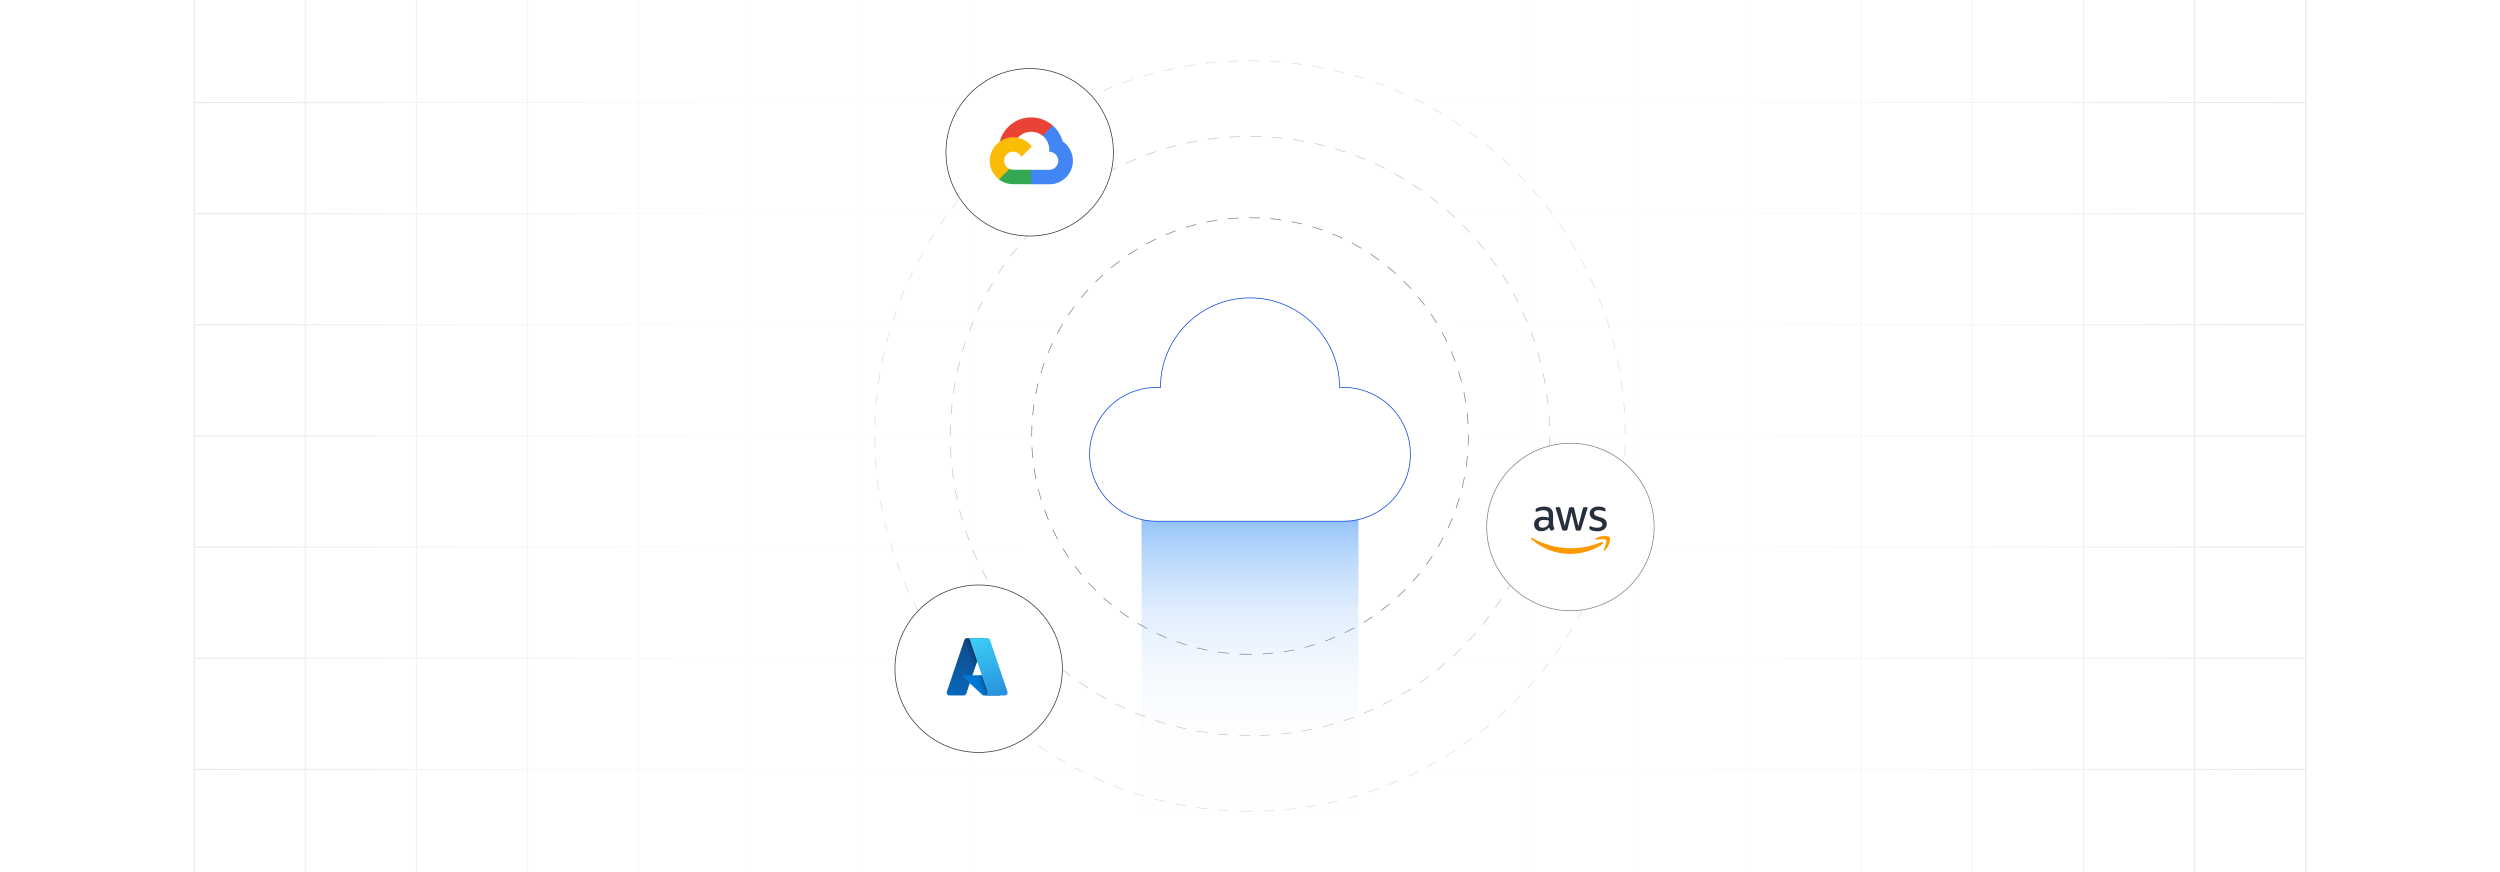 <?xml version="1.0" encoding="UTF-8"?><svg id="Layer_1" xmlns="http://www.w3.org/2000/svg" xmlns:xlink="http://www.w3.org/1999/xlink" viewBox="0 0 860 300"><defs><clipPath id="clippath"><rect y="-.038" width="860" height="300.076" fill="none" stroke-width="0"/></clipPath><clipPath id="clippath-1"><rect y="-.038" width="860" height="300.076" fill="none" stroke-width="0"/></clipPath><linearGradient id="linear-gradient" x1="11.787" y1="149.981" x2="848.213" y2="149.981" gradientUnits="userSpaceOnUse"><stop offset="0" stop-color="#fff" stop-opacity="0"/><stop offset=".039" stop-color="#fff" stop-opacity=".179"/><stop offset=".087" stop-color="#fff" stop-opacity=".369"/><stop offset=".137" stop-color="#fff" stop-opacity=".539"/><stop offset=".189" stop-color="#fff" stop-opacity=".681"/><stop offset=".244" stop-color="#fff" stop-opacity=".797"/><stop offset=".301" stop-color="#fff" stop-opacity=".887"/><stop offset=".363" stop-color="#fff" stop-opacity=".951"/><stop offset=".432" stop-color="#fff" stop-opacity=".988"/><stop offset=".523" stop-color="#fff"/><stop offset=".583" stop-color="#fff" stop-opacity=".984"/><stop offset=".643" stop-color="#fff" stop-opacity=".937"/><stop offset=".703" stop-color="#fff" stop-opacity=".858"/><stop offset=".763" stop-color="#fff" stop-opacity=".747"/><stop offset=".823" stop-color="#fff" stop-opacity=".604"/><stop offset=".883" stop-color="#fff" stop-opacity=".428"/><stop offset=".943" stop-color="#fff" stop-opacity=".225"/><stop offset="1" stop-color="#fff" stop-opacity="0"/></linearGradient><clipPath id="clippath-2"><rect y="0" width="860" height="300" fill="none" stroke-width="0"/></clipPath><filter id="drop-shadow-1" filterUnits="userSpaceOnUse"><feOffset dx="2" dy="2"/><feGaussianBlur result="blur" stdDeviation="3"/><feFlood flood-color="#333" flood-opacity=".08"/><feComposite in2="blur" operator="in"/><feComposite in="SourceGraphic"/></filter><linearGradient id="linear-gradient-2" x1="430" y1="302.797" x2="430" y2="173.566" gradientUnits="userSpaceOnUse"><stop offset="0" stop-color="#fff" stop-opacity="0"/><stop offset=".191" stop-color="#f7fafe" stop-opacity=".015"/><stop offset=".371" stop-color="#dfedfd" stop-opacity=".062"/><stop offset=".547" stop-color="#b7d6fb" stop-opacity=".141"/><stop offset=".72" stop-color="#7eb7f8" stop-opacity=".251"/><stop offset=".89" stop-color="#378ff5" stop-opacity=".392"/><stop offset="1" stop-color="#0070f3" stop-opacity=".5"/></linearGradient><filter id="drop-shadow-2" filterUnits="userSpaceOnUse"><feOffset dx="2" dy="2"/><feGaussianBlur result="blur-2" stdDeviation="3"/><feFlood flood-color="#333" flood-opacity=".07"/><feComposite in2="blur-2" operator="in"/><feComposite in="SourceGraphic"/></filter><filter id="drop-shadow-3" filterUnits="userSpaceOnUse"><feOffset dx="2" dy="2"/><feGaussianBlur result="blur-3" stdDeviation="3"/><feFlood flood-color="#333" flood-opacity=".07"/><feComposite in2="blur-3" operator="in"/><feComposite in="SourceGraphic"/></filter><linearGradient id="linear-gradient-3" x1="-601.152" y1="-306.591" x2="-603.215" y2="-312.686" gradientTransform="translate(2209.423 -738.078) scale(3.122 -3.122)" gradientUnits="userSpaceOnUse"><stop offset="0" stop-color="#114a8b"/><stop offset="1" stop-color="#0669bc"/></linearGradient><linearGradient id="linear-gradient-4" x1="-600.508" y1="-309.432" x2="-600.985" y2="-309.594" gradientTransform="translate(2209.423 -738.078) scale(3.122 -3.122)" gradientUnits="userSpaceOnUse"><stop offset="0" stop-color="#000" stop-opacity=".3"/><stop offset=".1" stop-color="#000" stop-opacity=".2"/><stop offset=".3" stop-color="#000" stop-opacity=".1"/><stop offset=".6" stop-color="#000" stop-opacity=".1"/><stop offset="1" stop-color="#000" stop-opacity="0"/></linearGradient><linearGradient id="linear-gradient-5" x1="-600.756" y1="-306.408" x2="-598.492" y2="-312.441" gradientTransform="translate(2209.423 -738.078) scale(3.122 -3.122)" gradientUnits="userSpaceOnUse"><stop offset="0" stop-color="#3ccbf4"/><stop offset="1" stop-color="#2892df"/></linearGradient><filter id="drop-shadow-4" filterUnits="userSpaceOnUse"><feOffset dx="2" dy="2"/><feGaussianBlur result="blur-4" stdDeviation="3"/><feFlood flood-color="#333" flood-opacity=".07"/><feComposite in2="blur-4" operator="in"/><feComposite in="SourceGraphic"/></filter></defs><rect y="0" width="860" height="300" rx="5" ry="5" fill="#fff" stroke-width="0"/><rect width="860" height="300" rx="5" ry="5" fill="#fff" stroke-width="0"/><rect y="0" width="860" height="300" rx="5" ry="5" fill="#fff" stroke-width="0"/><g clip-path="url(#clippath)"><rect y="0" width="860" height="300" rx="5" ry="5" fill="#fff" stroke-width="0"/><g clip-path="url(#clippath-1)"><rect y="-.038" width="860" height="300" rx="5" ry="5" fill="#fff" stroke-width="0"/><rect x="66.787" y="-2.966" width="726.419" height="305.872" fill="none" stroke="#dbdcdd" stroke-miterlimit="10" stroke-width=".353"/><polyline points="66.791 264.672 105.02 264.672 143.248 264.672 143.265 264.672 181.493 264.672 219.705 264.672 219.721 264.672 257.95 264.672 296.178 264.672 296.195 264.672 334.423 264.672 372.651 264.672 410.896 264.672 449.108 264.672 487.337 264.672 487.353 264.672 525.581 264.672 563.81 264.672 563.826 264.672 602.054 264.672 640.267 264.672 640.283 264.672 678.511 264.672 716.74 264.672 754.968 264.672 754.984 264.672 793.213 264.672" fill="none" stroke="#dbdcdd" stroke-miterlimit="10" stroke-width=".353"/><polyline points="66.791 226.428 105.02 226.428 143.248 226.428 143.265 226.428 181.493 226.428 219.705 226.428 219.721 226.428 257.95 226.428 296.178 226.428 296.195 226.428 334.423 226.428 372.651 226.428 410.896 226.428 449.108 226.428 487.337 226.428 487.353 226.428 525.581 226.428 563.81 226.428 563.826 226.428 602.054 226.428 640.267 226.428 640.283 226.428 678.511 226.428 716.74 226.428 754.968 226.428 754.984 226.428 793.213 226.428" fill="none" stroke="#dbdcdd" stroke-miterlimit="10" stroke-width=".353"/><polyline points="66.791 188.199 105.02 188.199 143.248 188.199 143.265 188.199 181.493 188.199 219.705 188.199 219.721 188.199 257.95 188.199 296.178 188.199 296.195 188.199 334.423 188.199 372.651 188.199 410.896 188.199 449.108 188.199 487.337 188.199 487.353 188.199 525.581 188.199 563.81 188.199 563.826 188.199 602.054 188.199 640.267 188.199 640.283 188.199 678.511 188.199 716.74 188.199 754.968 188.199 754.984 188.199 793.213 188.199" fill="none" stroke="#dbdcdd" stroke-miterlimit="10" stroke-width=".353"/><polyline points="66.791 149.954 105.02 149.954 143.248 149.954 143.265 149.954 181.493 149.954 219.705 149.954 219.721 149.954 257.95 149.954 296.178 149.954 296.195 149.954 334.423 149.954 372.651 149.954 410.896 149.954 449.108 149.954 487.337 149.954 487.353 149.954 525.581 149.954 563.81 149.954 563.826 149.954 602.054 149.954 640.267 149.954 640.283 149.954 678.511 149.954 716.74 149.954 754.968 149.954 754.984 149.954 793.213 149.954" fill="none" stroke="#dbdcdd" stroke-miterlimit="10" stroke-width=".353"/><polyline points="66.791 111.726 105.02 111.726 143.248 111.726 143.265 111.726 181.493 111.726 219.705 111.726 219.721 111.726 257.95 111.726 296.178 111.726 296.195 111.726 334.423 111.726 372.651 111.726 410.896 111.726 449.108 111.726 487.337 111.726 487.353 111.726 525.581 111.726 563.81 111.726 563.826 111.726 602.054 111.726 640.267 111.726 640.283 111.726 678.511 111.726 716.74 111.726 754.968 111.726 754.984 111.726 793.213 111.726" fill="none" stroke="#dbdcdd" stroke-miterlimit="10" stroke-width=".353"/><polyline points="66.791 73.498 105.02 73.498 143.248 73.498 143.265 73.498 181.493 73.498 219.705 73.498 219.721 73.498 257.95 73.498 296.178 73.498 296.195 73.498 334.423 73.498 372.651 73.498 410.896 73.498 449.108 73.498 487.337 73.498 487.353 73.498 525.581 73.498 563.81 73.498 563.826 73.498 602.054 73.498 640.267 73.498 640.283 73.498 678.511 73.498 716.74 73.498 754.968 73.498 754.984 73.498 793.213 73.498" fill="none" stroke="#dbdcdd" stroke-miterlimit="10" stroke-width=".353"/><polyline points="66.791 35.269 105.02 35.269 143.248 35.269 143.265 35.269 181.493 35.269 219.705 35.269 219.721 35.269 257.95 35.269 296.178 35.269 296.195 35.269 334.423 35.269 372.651 35.269 410.896 35.269 449.108 35.269 487.337 35.269 487.353 35.269 525.581 35.269 563.81 35.269 563.826 35.269 602.054 35.269 640.267 35.269 640.283 35.269 678.511 35.269 716.74 35.269 754.968 35.269 754.984 35.269 793.213 35.269" fill="none" stroke="#dbdcdd" stroke-miterlimit="10" stroke-width=".353"/><polyline points="754.966 -2.982 754.966 -2.966 754.966 35.273 754.966 73.498 754.966 111.722 754.966 111.738 754.966 149.947 754.966 188.202 754.966 226.427 754.966 264.666 754.966 302.906" fill="none" stroke="#dbdcdd" stroke-miterlimit="10" stroke-width=".353"/><polyline points="716.742 -2.982 716.742 -2.966 716.742 35.273 716.742 73.498 716.742 111.722 716.742 111.738 716.742 149.947 716.742 188.202 716.742 226.427 716.742 264.666 716.742 302.906" fill="none" stroke="#dbdcdd" stroke-miterlimit="10" stroke-width=".353"/><polyline points="678.517 -2.982 678.517 -2.966 678.517 35.273 678.517 73.498 678.517 111.722 678.517 111.738 678.517 149.947 678.517 188.202 678.517 226.427 678.517 264.666 678.517 302.906" fill="none" stroke="#dbdcdd" stroke-miterlimit="10" stroke-width=".353"/><polyline points="640.262 -2.982 640.262 -2.966 640.262 35.273 640.262 73.498 640.262 111.722 640.262 111.738 640.262 149.947 640.262 188.202 640.262 226.427 640.262 264.666 640.262 302.906" fill="none" stroke="#dbdcdd" stroke-miterlimit="10" stroke-width=".353"/><polyline points="602.053 -2.982 602.053 -2.966 602.053 35.273 602.053 73.498 602.053 111.722 602.053 111.738 602.053 149.947 602.053 188.202 602.053 226.427 602.053 264.666 602.053 302.906" fill="none" stroke="#dbdcdd" stroke-miterlimit="10" stroke-width=".353"/><polyline points="563.813 -2.982 563.813 -2.966 563.813 35.273 563.813 73.498 563.813 111.722 563.813 111.738 563.813 149.947 563.813 188.202 563.813 226.427 563.813 264.666 563.813 302.906" fill="none" stroke="#dbdcdd" stroke-miterlimit="10" stroke-width=".353"/><polyline points="525.588 -2.982 525.588 -2.966 525.588 35.273 525.588 73.498 525.588 111.722 525.588 111.738 525.588 149.947 525.588 188.202 525.588 226.427 525.588 264.666 525.588 302.906" fill="none" stroke="#dbdcdd" stroke-miterlimit="10" stroke-width=".353"/><polyline points="487.334 -2.982 487.334 -2.966 487.334 35.273 487.334 73.498 487.334 111.722 487.334 111.738 487.334 149.947 487.334 188.202 487.334 226.427 487.334 264.666 487.334 302.906" fill="none" stroke="#dbdcdd" stroke-miterlimit="10" stroke-width=".353"/><polyline points="449.109 -2.982 449.109 -2.966 449.109 35.273 449.109 73.498 449.109 111.722 449.109 111.738 449.109 149.947 449.109 188.202 449.109 226.427 449.109 264.666 449.109 302.906" fill="none" stroke="#dbdcdd" stroke-miterlimit="10" stroke-width=".353"/><polyline points="410.899 -2.982 410.899 -2.966 410.899 35.273 410.899 73.498 410.899 111.722 410.899 111.738 410.899 149.947 410.899 188.202 410.899 226.427 410.899 264.666 410.899 302.906" fill="none" stroke="#dbdcdd" stroke-miterlimit="10" stroke-width=".353"/><polyline points="372.645 -2.982 372.645 -2.966 372.645 35.273 372.645 73.498 372.645 111.722 372.645 111.738 372.645 149.947 372.645 188.202 372.645 226.427 372.645 264.666 372.645 302.906" fill="none" stroke="#dbdcdd" stroke-miterlimit="10" stroke-width=".353"/><polyline points="334.42 -2.982 334.42 -2.966 334.42 35.273 334.42 73.498 334.42 111.722 334.42 111.738 334.42 149.947 334.42 188.202 334.42 226.427 334.42 264.666 334.42 302.906" fill="none" stroke="#dbdcdd" stroke-miterlimit="10" stroke-width=".353"/><polyline points="296.18 -2.982 296.18 -2.966 296.18 35.273 296.18 73.498 296.18 111.722 296.18 111.738 296.18 149.947 296.18 188.202 296.18 226.427 296.18 264.666 296.18 302.906" fill="none" stroke="#dbdcdd" stroke-miterlimit="10" stroke-width=".353"/><polyline points="257.956 -2.982 257.956 -2.966 257.956 35.273 257.956 73.498 257.956 111.722 257.956 111.738 257.956 149.947 257.956 188.202 257.956 226.427 257.956 264.666 257.956 302.906" fill="none" stroke="#dbdcdd" stroke-miterlimit="10" stroke-width=".353"/><polyline points="219.701 -2.982 219.701 -2.966 219.701 35.273 219.701 73.498 219.701 111.722 219.701 111.738 219.701 149.947 219.701 188.202 219.701 226.427 219.701 264.666 219.701 302.906" fill="none" stroke="#dbdcdd" stroke-miterlimit="10" stroke-width=".353"/><polyline points="181.491 -2.982 181.491 -2.966 181.491 35.273 181.491 73.498 181.491 111.722 181.491 111.738 181.491 149.947 181.491 188.202 181.491 226.427 181.491 264.666 181.491 302.906" fill="none" stroke="#dbdcdd" stroke-miterlimit="10" stroke-width=".353"/><polyline points="143.252 -2.982 143.252 -2.966 143.252 35.273 143.252 73.498 143.252 111.722 143.252 111.738 143.252 149.947 143.252 188.202 143.252 226.427 143.252 264.666 143.252 302.906" fill="none" stroke="#dbdcdd" stroke-miterlimit="10" stroke-width=".353"/><polyline points="105.027 -2.982 105.027 -2.966 105.027 35.273 105.027 73.498 105.027 111.722 105.027 111.738 105.027 149.947 105.027 188.202 105.027 226.427 105.027 264.666 105.027 302.906" fill="none" stroke="#dbdcdd" stroke-miterlimit="10" stroke-width=".353"/></g><rect x="11.787" y="-.038" width="836.426" height="300.038" fill="url(#linear-gradient)" stroke-width="0"/></g><g clip-path="url(#clippath-2)"><path d="M240.683-.382" fill="none" filter="url(#drop-shadow-1)" stroke="#e6e7e8" stroke-miterlimit="10" stroke-width="1.772"/></g><g opacity=".26"><path d="M430.002,279.21c-1.231,0-2.472-.018-3.686-.052l.008-.25c1.525.043,3.087.061,4.635.048l.002.25c-.319.002-.64.003-.959.003ZM434.642,279.128l-.01-.25c1.218-.043,2.454-.104,3.675-.182l.016.249c-1.223.079-2.462.14-3.681.183ZM422.636,279.003c-1.231-.07-2.469-.157-3.676-.26l.021-.249c1.205.102,2.439.19,3.668.259l-.014.25ZM441.997,278.658l-.023-.249c1.221-.113,2.451-.244,3.658-.391l.029.248c-1.209.147-2.441.279-3.664.392ZM415.294,278.378c-1.211-.138-2.441-.295-3.655-.469l.035-.247c1.212.173,2.439.33,3.647.468l-.027.248ZM449.311,277.769l-.037-.247c1.199-.18,2.42-.381,3.629-.599l.045.246c-1.212.218-2.436.42-3.637.6ZM407.998,277.335c-1.207-.208-2.426-.436-3.621-.677l.049-.245c1.193.241,2.41.468,3.615.676l-.043.246ZM456.563,276.464l-.051-.245c1.194-.251,2.402-.521,3.589-.806l.059.243c-1.19.285-2.399.557-3.597.808ZM400.774,275.876c-1.182-.274-2.386-.572-3.577-.884l.062-.242c1.19.312,2.392.609,3.571.883l-.057.243ZM463.731,274.745l-.065-.241c1.169-.316,2.358-.657,3.535-1.012l.072.239c-1.179.356-2.371.697-3.543,1.014ZM393.647,274.004c-1.172-.345-2.36-.712-3.533-1.093l.078-.237c1.169.38,2.356.747,3.525,1.09l-.07.24ZM470.785,272.615l-.078-.237c1.155-.385,2.323-.793,3.472-1.213l.086.234c-1.15.421-2.321.83-3.479,1.216ZM386.616,271.717c-1.149-.411-2.314-.847-3.462-1.294l.09-.233c1.147.447,2.309.881,3.456,1.292l-.084.235ZM477.707,270.084l-.092-.232c1.13-.45,2.269-.923,3.385-1.406l.1.23c-1.118.483-2.26.958-3.393,1.409ZM379.731,269.03c-1.124-.477-2.262-.978-3.38-1.49l.103-.228c1.116.511,2.252,1.012,3.374,1.487l-.098.231ZM484.451,267.17l-.105-.227c1.101-.513,2.212-1.051,3.303-1.598l.111.224c-1.093.548-2.206,1.087-3.309,1.601ZM373.015,265.953c-1.09-.538-2.196-1.103-3.287-1.681l.117-.221c1.089.576,2.192,1.141,3.281,1.677l-.111.225ZM491.021,263.873l-.119-.22c1.066-.573,2.146-1.173,3.208-1.785l.125.217c-1.065.613-2.147,1.214-3.214,1.788ZM366.492,262.498c-1.066-.605-2.138-1.232-3.185-1.865l.129-.214c1.045.632,2.114,1.258,3.179,1.861l-.123.218ZM497.396,260.205l-.131-.213c1.035-.635,2.079-1.296,3.103-1.965l.137.209c-1.025.67-2.071,1.333-3.108,1.969ZM360.178,258.677c-1.023-.659-2.057-1.346-3.072-2.042l.141-.206c1.015.694,2.046,1.38,3.066,2.039l-.135.21ZM503.556,256.178l-.143-.205c.999-.694,2.004-1.414,2.987-2.139l.148.201c-.985.727-1.992,1.447-2.993,2.143ZM354.093,254.505c-.982-.715-1.975-1.46-2.95-2.213l.152-.198c.974.752,1.965,1.495,2.944,2.209l-.146.202ZM509.48,251.809l-.154-.197c.951-.743,1.914-1.519,2.862-2.305l.16.192c-.95.788-1.915,1.565-2.868,2.31ZM348.259,249.996c-.931-.762-1.879-1.561-2.819-2.375l.164-.189c.939.812,1.885,1.61,2.813,2.371l-.158.193ZM515.15,247.108l-.164-.188c.913-.802,1.831-1.631,2.728-2.464l.17.183c-.898.835-1.817,1.665-2.733,2.469ZM342.689,245.166c-.906-.833-1.808-1.684-2.679-2.531l.174-.18c.87.846,1.77,1.695,2.675,2.526l-.17.185ZM520.547,242.093l-.176-.178c.882-.868,1.751-1.748,2.586-2.615l.18.173c-.836.87-1.707,1.752-2.59,2.62ZM337.404,240.029c-.844-.867-1.695-1.768-2.531-2.677l.184-.169c.835.907,1.685,1.806,2.527,2.672l-.18.174ZM525.653,236.779l-.185-.168c.818-.9,1.638-1.829,2.436-2.758l.19.163c-.799.932-1.62,1.861-2.439,2.763ZM332.418,234.606c-.798-.919-1.597-1.867-2.375-2.815l.193-.158c.776.946,1.574,1.892,2.371,2.809l-.19.164ZM530.452,231.184l-.193-.157c.755-.932,1.52-1.905,2.275-2.893l.199.151c-.757.99-1.523,1.965-2.281,2.898ZM327.75,228.911c-.737-.953-1.481-1.943-2.212-2.943l.201-.147c.73.999,1.473,1.987,2.208,2.938l-.197.153ZM534.93,225.324l-.203-.146c.705-.978,1.414-1.993,2.108-3.018l.207.141c-.695,1.026-1.406,2.044-2.112,3.024ZM323.413,222.963c-.694-1.011-1.381-2.042-2.04-3.062l.211-.136c.657,1.019,1.343,2.047,2.036,3.057l-.207.142ZM539.067,219.216l-.211-.135c.655-1.027,1.306-2.082,1.935-3.134l.215.128c-.63,1.055-1.282,2.111-1.938,3.141ZM319.423,216.781c-.63-1.038-1.257-2.106-1.862-3.172l.217-.123c.606,1.065,1.23,2.129,1.858,3.166l-.213.13ZM542.854,212.88l-.219-.122c.599-1.07,1.188-2.16,1.753-3.241l.221.116c-.565,1.082-1.155,2.175-1.755,3.247ZM315.79,210.385c-.571-1.077-1.136-2.177-1.678-3.271l.225-.111c.541,1.092,1.103,2.19,1.674,3.265l-.221.117ZM546.272,206.336l-.225-.109c.536-1.103,1.062-2.226,1.565-3.337l.229.102c-.503,1.113-1.03,2.238-1.568,3.344ZM312.53,203.797c-.503-1.092-1.003-2.223-1.488-3.36l.231-.098c.483,1.134.983,2.263,1.484,3.353l-.227.104ZM549.31,199.604l-.231-.097c.474-1.133.935-2.285,1.372-3.423l.233.09c-.439,1.141-.9,2.294-1.375,3.43ZM309.652,197.037c-.444-1.133-.881-2.293-1.296-3.449l.234-.085c.416,1.153.851,2.312,1.294,3.443l-.232.091ZM551.96,192.704l-.236-.083c.411-1.172.805-2.349,1.172-3.498l.238.076c-.367,1.151-.763,2.331-1.174,3.505ZM307.16,190.102c-.382-1.168-.75-2.352-1.096-3.518l.24-.071c.345,1.165.712,2.346,1.094,3.511l-.238.078ZM554.204,185.672l-.24-.069c.337-1.17.662-2.364.966-3.549l.242.062c-.305,1.187-.63,2.383-.968,3.556ZM305.071,183.035c-.311-1.178-.611-2.381-.892-3.576l.244-.057c.278,1.192.578,2.393.89,3.568l-.242.064ZM556.037,178.534l-.244-.056c.272-1.197.527-2.407.76-3.598l.246.048c-.234,1.193-.49,2.406-.762,3.606ZM303.391,175.86c-.239-1.171-.471-2.389-.685-3.621l.246-.043c.215,1.229.445,2.445.684,3.614l-.244.05ZM557.456,171.303l-.246-.041c.201-1.211.388-2.434.552-3.636l.248.034c-.165,1.204-.352,2.43-.554,3.643ZM302.125,168.601c-.173-1.196-.333-2.425-.476-3.654l.248-.028c.143,1.226.302,2.453.476,3.647l-.248.036ZM558.457,164.002l-.248-.027c.13-1.189.245-2.421.344-3.662l.25.019c-.1,1.244-.216,2.478-.346,3.669ZM301.279,161.28c-.104-1.214-.194-2.451-.267-3.675l.25-.015c.071,1.222.161,2.457.267,3.668l-.25.021ZM559.042,156.656l-.25-.013c.061-1.203.107-2.439.136-3.675l.25.006c-.028,1.238-.074,2.477-.136,3.682ZM300.85,153.923c-.036-1.206-.057-2.446-.06-3.685l.25-.001c.003,1.236.023,2.474.06,3.678l-.25.008ZM558.96,149.29c-.007-1.212-.031-2.449-.072-3.675l.25-.009c.041,1.23.065,2.468.072,3.683l-.25.001ZM301.087,146.561l-.25-.007c.032-1.214.082-2.453.148-3.682l.25.014c-.066,1.227-.117,2.463-.148,3.675ZM558.712,141.94c-.075-1.21-.169-2.444-.279-3.667l.248-.022c.111,1.226.206,2.462.281,3.674l-.25.016ZM301.489,139.217l-.25-.021c.102-1.221.222-2.455.358-3.668l.248.028c-.136,1.21-.256,2.442-.356,3.66ZM558.05,134.615c-.145-1.215-.31-2.442-.489-3.645l.248-.037c.179,1.206.344,2.435.489,3.652l-.248.03ZM302.307,131.909l-.248-.035c.173-1.224.363-2.449.567-3.641l.246.042c-.203,1.19-.394,2.413-.565,3.634ZM556.968,127.34c-.215-1.206-.449-2.421-.696-3.611l.244-.051c.248,1.192.482,2.41.698,3.618l-.246.044ZM303.541,124.658l-.246-.049c.243-1.212.504-2.424.775-3.603l.244.057c-.272,1.176-.532,2.386-.773,3.595ZM555.472,120.14c-.281-1.181-.585-2.38-.903-3.565l.242-.065c.318,1.187.623,2.389.905,3.572l-.244.058ZM305.191,117.49l-.242-.064c.308-1.177.638-2.373.981-3.552l.24.07c-.344,1.177-.673,2.37-.98,3.545ZM553.564,113.036c-.351-1.172-.723-2.352-1.105-3.507l.236-.079c.385,1.158.757,2.34,1.109,3.515l-.24.071ZM307.255,110.417l-.238-.077c.378-1.17.778-2.349,1.188-3.501l.236.084c-.409,1.15-.809,2.326-1.185,3.494ZM551.252,106.054c-.428-1.172-.867-2.329-1.308-3.438l.232-.092c.441,1.111.882,2.27,1.31,3.444l-.234.086ZM309.724,103.465l-.232-.091c.445-1.146.912-2.298,1.387-3.424l.231.097c-.474,1.124-.94,2.274-1.385,3.418ZM548.544,99.228c-.486-1.13-.99-2.257-1.496-3.348l.227-.105c.508,1.093,1.012,2.222,1.5,3.354l-.231.099ZM312.59,96.67l-.227-.103c.511-1.121,1.042-2.244,1.58-3.338l.225.11c-.537,1.092-1.067,2.213-1.578,3.331ZM545.456,92.575c-.544-1.09-1.111-2.187-1.685-3.259l.221-.118c.575,1.075,1.144,2.173,1.688,3.266l-.224.111ZM315.839,90.054l-.221-.116c.572-1.085,1.167-2.175,1.769-3.241l.217.123c-.6,1.063-1.193,2.152-1.765,3.234ZM541.993,86.105c-.606-1.058-1.235-2.121-1.87-3.159l.213-.131c.637,1.041,1.267,2.106,1.874,3.166l-.217.124ZM319.461,83.639l-.215-.129c.635-1.052,1.29-2.106,1.95-3.133l.211.135c-.659,1.025-1.313,2.077-1.946,3.127ZM538.163,79.84c-.654-1.006-1.343-2.033-2.047-3.049l.205-.143c.705,1.019,1.395,2.047,2.051,3.056l-.209.136ZM323.44,77.441l-.207-.141c.693-1.014,1.407-2.028,2.123-3.016l.203.146c-.715.985-1.428,1.998-2.119,3.01ZM533.983,73.8c-.717-.976-1.463-1.961-2.218-2.93l.197-.153c.756.97,1.503,1.958,2.222,2.935l-.201.148ZM327.762,71.483l-.197-.152c.753-.979,1.524-1.952,2.291-2.89l.193.158c-.766.936-1.534,1.907-2.287,2.884ZM529.464,68.003c-.784-.95-1.585-1.892-2.38-2.8l.188-.165c.797.91,1.6,1.855,2.386,2.806l-.193.159ZM332.416,65.781l-.19-.163c.81-.938,1.635-1.864,2.45-2.754l.184.169c-.814.888-1.636,1.813-2.444,2.748ZM524.626,62.469c-.826-.892-1.68-1.788-2.536-2.663l.178-.175c.858.876,1.714,1.774,2.542,2.668l-.184.17ZM337.381,60.353l-.18-.174c.848-.876,1.723-1.754,2.601-2.611l.174.179c-.876.855-1.749,1.732-2.595,2.606ZM519.48,57.215c-.888-.856-1.791-1.702-2.684-2.516l.168-.185c.894.815,1.8,1.663,2.689,2.521l-.174.18ZM342.644,55.216l-.17-.184c.906-.836,1.83-1.664,2.743-2.458l.164.189c-.912.793-1.833,1.619-2.737,2.454ZM514.043,52.259c-.939-.807-1.888-1.601-2.823-2.361l.158-.194c.936.761,1.888,1.557,2.827,2.366l-.162.19ZM348.185,50.387l-.158-.193c.942-.776,1.91-1.549,2.877-2.299l.152.197c-.964.749-1.93,1.52-2.871,2.295ZM508.332,47.617c-.963-.739-1.956-1.478-2.952-2.198l.146-.203c.998.721,1.993,1.462,2.958,2.202l-.152.198ZM353.991,45.88l-.148-.202c.99-.725,2-1.442,3.001-2.132l.143.206c-1,.689-2.008,1.404-2.995,2.128ZM502.365,43.305c-1.018-.692-2.052-1.375-3.073-2.027l.135-.211c1.023.655,2.06,1.338,3.079,2.031l-.141.207ZM360.039,41.711l-.137-.21c1.029-.666,2.077-1.325,3.115-1.958l.131.214c-1.037.631-2.083,1.288-3.109,1.954ZM496.161,39.337c-1.053-.631-2.124-1.254-3.186-1.85l.123-.218c1.062.597,2.137,1.221,3.191,1.853l-.129.215ZM366.31,37.893l-.123-.217c1.066-.609,2.15-1.207,3.22-1.776l.117.221c-1.067.568-2.148,1.165-3.214,1.772ZM489.74,35.728c-1.088-.57-2.194-1.13-3.288-1.665l.109-.225c1.097.536,2.205,1.098,3.294,1.669l-.115.222ZM372.787,34.44l-.111-.224c1.103-.549,2.219-1.083,3.314-1.588l.105.227c-1.094.504-2.207,1.038-3.309,1.585ZM483.118,32.491c-1.108-.503-2.246-1-3.38-1.475l.098-.231c1.136.477,2.274.974,3.386,1.478l-.103.228ZM379.445,31.364l-.098-.23c1.115-.477,2.258-.947,3.397-1.396l.092.232c-1.138.448-2.278.917-3.392,1.393ZM476.318,29.639c-1.145-.442-2.309-.872-3.461-1.279l.084-.235c1.153.408,2.32.839,3.467,1.281l-.09.233ZM386.276,28.671l-.086-.235c1.155-.417,2.327-.822,3.483-1.203l.078.237c-1.154.38-2.323.784-3.476,1.201ZM469.361,27.181c-1.174-.377-2.361-.739-3.531-1.078l.07-.24c1.171.339,2.361.703,3.537,1.08l-.076.238ZM393.263,26.37l-.072-.239c1.175-.35,2.368-.686,3.547-1l.065.241c-1.177.314-2.367.649-3.539.999ZM462.285,25.13c-1.193-.309-2.396-.601-3.574-.87l.055-.244c1.182.27,2.387.563,3.582.872l-.062.242ZM400.369,24.475l-.057-.243c1.188-.28,2.398-.548,3.598-.795l.051.245c-1.197.247-2.406.513-3.592.793ZM455.113,23.493c-1.202-.238-2.42-.461-3.618-.663l.041-.246c1.201.202,2.421.425,3.626.664l-.049.245ZM407.573,22.992l-.043-.246c1.194-.21,2.418-.408,3.638-.587l.037.247c-1.218.179-2.439.376-3.632.586ZM447.859,22.272c-1.217-.169-2.445-.322-3.649-.455l.027-.248c1.207.133,2.437.286,3.657.455l-.035.248ZM414.85,21.925l-.029-.248c1.211-.143,2.444-.27,3.666-.378l.021.249c-1.219.108-2.449.235-3.658.377ZM440.548,21.468c-1.207-.099-2.441-.181-3.67-.246l.014-.25c1.23.065,2.467.148,3.676.247l-.019.249ZM422.176,21.275l-.016-.25c1.23-.073,2.469-.13,3.683-.169l.008.25c-1.212.039-2.448.095-3.675.169ZM433.205,21.08c-1.06-.026-2.138-.04-3.203-.04l-.475.001v-.25l.475-.001c1.067,0,2.147.013,3.209.04l-.006.25Z" fill="gray" stroke-width="0"/></g><g opacity=".45"><path d="M430.002,253.208c-1.227,0-2.467-.021-3.685-.065l.009-.25c1.215.043,2.452.065,3.676.065v.25ZM433.315,253.154l-.008-.25c1.225-.039,2.46-.1,3.673-.181l.018.249c-1.216.082-2.455.143-3.683.182ZM422.637,252.947c-1.23-.087-2.465-.196-3.672-.326l.027-.249c1.203.129,2.436.239,3.662.326l-.018.249ZM440.668,252.66l-.025-.249c1.207-.124,2.436-.273,3.65-.442l.035.248c-1.219.169-2.45.319-3.66.443ZM415.308,252.165c-1.212-.173-2.437-.371-3.64-.587l.045-.246c1.2.216,2.421.414,3.63.586l-.035.247ZM447.968,251.643l-.043-.246c1.198-.211,2.413-.448,3.608-.703l.053.244c-1.199.256-2.416.494-3.618.705ZM408.055,250.859c-1.198-.26-2.405-.545-3.588-.848l.062-.242c1.18.301,2.383.586,3.578.846l-.053.244ZM455.175,250.102l-.06-.242c1.182-.297,2.376-.621,3.549-.961l.07.24c-1.176.341-2.373.665-3.559.963ZM400.914,249.035c-1.183-.348-2.369-.721-3.528-1.107l.08-.237c1.155.386,2.339.758,3.519,1.105l-.07.24ZM462.254,248.048l-.078-.237c1.161-.383,2.328-.791,3.471-1.214l.086.234c-1.144.424-2.314.834-3.478,1.217ZM393.901,246.693c-1.157-.434-2.313-.891-3.437-1.359l.096-.231c1.121.467,2.274.923,3.429,1.355l-.088.234ZM469.156,245.494l-.096-.231c1.128-.464,2.26-.954,3.366-1.456l.103.228c-1.108.503-2.244.995-3.374,1.46ZM387.081,243.855c-1.115-.512-2.235-1.051-3.329-1.601l.113-.224c1.09.549,2.207,1.086,3.319,1.597l-.103.228ZM475.85,242.453l-.111-.224c1.095-.545,2.189-1.115,3.255-1.694l.119.22c-1.067.58-2.165,1.151-3.263,1.698ZM380.485,240.535c-1.07-.588-2.148-1.205-3.203-1.834l.129-.215c1.052.627,2.127,1.243,3.195,1.83l-.121.219ZM482.315,238.941l-.127-.215c1.051-.62,2.103-1.267,3.128-1.923l.135.211c-1.027.657-2.083,1.306-3.136,1.927ZM374.146,236.753c-1.019-.658-2.049-1.35-3.063-2.057l.143-.205c1.013.706,2.041,1.395,3.056,2.052l-.135.21ZM488.516,234.977l-.143-.206c.998-.689,2.002-1.409,2.985-2.141l.148.2c-.984.734-1.991,1.456-2.991,2.147ZM368.096,232.532c-.984-.741-1.963-1.504-2.908-2.269l.158-.194c.942.763,1.918,1.524,2.9,2.263l-.15.2ZM494.422,230.579l-.156-.195c.945-.756,1.897-1.546,2.828-2.348l.162.19c-.933.803-1.887,1.595-2.834,2.353ZM362.364,227.894c-.921-.801-1.843-1.631-2.739-2.468l.17-.183c.895.835,1.815,1.663,2.733,2.462l-.164.189ZM500.005,225.772l-.17-.184c.885-.817,1.777-1.672,2.655-2.543l.176.178c-.879.873-1.774,1.73-2.661,2.549ZM356.975,222.863c-.867-.871-1.728-1.764-2.557-2.655l.184-.17c.826.889,1.685,1.78,2.551,2.648l-.178.177ZM505.236,220.581l-.182-.171c.836-.89,1.666-1.807,2.47-2.726l.188.164c-.805.921-1.638,1.841-2.476,2.732ZM351.957,217.466c-.8-.924-1.594-1.875-2.361-2.828l.195-.157c.765.95,1.558,1.899,2.356,2.821l-.19.164ZM510.089,215.03l-.193-.158c.767-.941,1.53-1.915,2.271-2.894l.199.15c-.742.981-1.508,1.958-2.276,2.902ZM347.338,211.729c-.733-.979-1.459-1.984-2.155-2.986l.205-.143c.695,1,1.418,2.002,2.149,2.979l-.199.149ZM514.538,209.147l-.205-.144c.695-.988,1.389-2.015,2.062-3.05l.209.137c-.674,1.038-1.369,2.066-2.065,3.057ZM343.137,205.683c-.657-1.022-1.309-2.075-1.935-3.13l.215-.128c.626,1.052,1.275,2.103,1.932,3.123l-.211.135ZM518.559,202.96l-.215-.129c.624-1.038,1.243-2.111,1.839-3.19l.219.121c-.598,1.081-1.218,2.158-1.843,3.198ZM339.38,199.356c-.584-1.068-1.158-2.164-1.707-3.258l.223-.112c.548,1.092,1.121,2.186,1.703,3.251l-.219.12ZM522.128,196.499l-.223-.113c.552-1.089,1.093-2.205,1.606-3.315l.227.104c-.515,1.114-1.057,2.232-1.61,3.324ZM336.082,192.782c-.507-1.106-1.001-2.24-1.47-3.37l.231-.096c.468,1.127.961,2.258,1.466,3.361l-.227.104ZM525.229,189.795l-.231-.097c.469-1.115.928-2.267,1.364-3.424l.234.088c-.439,1.16-.898,2.315-1.368,3.433ZM333.267,185.992c-.424-1.136-.837-2.306-1.227-3.476l.236-.079c.39,1.168.802,2.334,1.225,3.467l-.234.088ZM527.839,182.882l-.236-.08c.391-1.159.766-2.342,1.114-3.516l.24.071c-.351,1.177-.727,2.363-1.118,3.525ZM330.941,178.999c-.346-1.18-.673-2.376-.973-3.555l.242-.061c.299,1.177.625,2.37.971,3.546l-.24.07ZM529.943,175.806l-.242-.062c.307-1.187.596-2.39.856-3.576l.244.054c-.262,1.188-.551,2.394-.858,3.584ZM329.123,171.856c-.26-1.199-.5-2.416-.715-3.616l.246-.044c.214,1.197.454,2.411.713,3.607l-.244.053ZM531.528,168.607l-.246-.045c.22-1.196.42-2.417.597-3.628l.248.036c-.178,1.214-.379,2.438-.599,3.637ZM327.824,164.601c-.172-1.215-.325-2.446-.453-3.657l.248-.026c.129,1.208.281,2.436.453,3.648l-.248.035ZM532.592,161.315l-.248-.027c.133-1.217.246-2.449.335-3.662l.25.019c-.09,1.215-.203,2.45-.337,3.67ZM327.047,157.272c-.085-1.225-.149-2.463-.192-3.681l.25-.009c.042,1.215.107,2.451.192,3.672l-.25.018ZM533.134,153.965l-.25-.01c.047-1.223.072-2.459.075-3.676l.25.001c-.003,1.219-.028,2.458-.075,3.685ZM327.044,149.905h-.25c.001-1.237.024-2.477.068-3.685l.25.009c-.044,1.205-.067,2.442-.068,3.676ZM532.904,146.602c-.04-1.224-.102-2.459-.185-3.672l.25-.017c.082,1.216.144,2.454.185,3.681l-.25.008ZM327.311,142.558l-.25-.018c.089-1.233.199-2.468.33-3.671l.248.027c-.13,1.2-.24,2.432-.328,3.662ZM532.405,139.267c-.129-1.228-.278-2.456-.446-3.649l.248-.035c.168,1.197.318,2.428.446,3.658l-.248.026ZM328.098,135.249l-.248-.036c.175-1.206.373-2.431.592-3.638l.246.045c-.218,1.204-.416,2.425-.59,3.629ZM531.383,131.986c-.212-1.196-.45-2.41-.707-3.608l.244-.053c.258,1.202.496,2.418.709,3.617l-.246.044ZM329.407,128.014l-.244-.054c.264-1.206.55-2.412.852-3.586l.242.062c-.301,1.17-.587,2.374-.85,3.577ZM529.84,124.798c-.297-1.177-.621-2.371-.965-3.548l.24-.07c.344,1.18.669,2.377.967,3.557l-.242.061ZM331.234,120.892l-.24-.071c.349-1.18.723-2.367,1.112-3.526l.236.079c-.388,1.157-.761,2.341-1.108,3.519ZM527.785,117.739c-.388-1.171-.798-2.339-1.218-3.47l.234-.087c.421,1.134.832,2.304,1.222,3.478l-.238.079ZM333.577,113.898l-.234-.088c.435-1.157.894-2.313,1.362-3.435l.231.097c-.468,1.119-.925,2.272-1.358,3.426ZM525.23,110.856c-.463-1.121-.954-2.253-1.46-3.365l.229-.103c.507,1.115.998,2.249,1.462,3.373l-.231.096ZM336.414,107.098l-.227-.104c.513-1.114,1.053-2.233,1.605-3.326l.223.112c-.55,1.09-1.089,2.207-1.601,3.318ZM522.192,104.181c-.544-1.09-1.115-2.186-1.696-3.254l.219-.119c.583,1.071,1.155,2.168,1.702,3.262l-.225.111ZM339.732,100.52l-.219-.12c.596-1.083,1.214-2.16,1.837-3.202l.215.129c-.622,1.039-1.239,2.113-1.833,3.193ZM518.682,97.735c-.623-1.051-1.27-2.103-1.926-3.126l.211-.135c.656,1.025,1.306,2.08,1.93,3.134l-.215.127ZM343.509,94.201l-.209-.136c.669-1.035,1.362-2.064,2.06-3.061l.205.144c-.695.994-1.387,2.022-2.056,3.053ZM514.722,91.553c-.695-1.003-1.417-2.007-2.146-2.983l.201-.149c.73.979,1.453,1.985,2.149,2.99l-.205.143ZM347.726,88.17l-.199-.15c.748-.993,1.513-1.971,2.272-2.906l.193.157c-.757.933-1.52,1.908-2.267,2.899ZM510.329,85.664c-.77-.959-1.562-1.909-2.351-2.825l.19-.163c.791.917,1.584,1.87,2.356,2.832l-.195.156ZM352.36,82.455l-.19-.164c.809-.928,1.64-1.849,2.472-2.737l.182.171c-.829.886-1.658,1.805-2.464,2.73ZM505.529,80.099c-.829-.895-1.685-1.788-2.546-2.652l.178-.177c.862.867,1.721,1.762,2.552,2.659l-.184.17ZM357.381,77.085l-.176-.177c.868-.865,1.763-1.725,2.657-2.555l.17.184c-.893.828-1.784,1.685-2.651,2.548ZM500.345,74.884c-.896-.839-1.815-1.669-2.728-2.467l.164-.189c.917.8,1.837,1.632,2.734,2.473l-.17.183ZM362.771,72.085l-.164-.19c.926-.8,1.878-1.593,2.83-2.359l.156.195c-.949.763-1.899,1.555-2.822,2.353ZM494.803,70.049c-.953-.773-1.928-1.537-2.897-2.269l.15-.199c.972.733,1.948,1.498,2.904,2.273l-.158.194ZM368.498,67.481l-.15-.2c.975-.728,1.98-1.452,2.988-2.151l.143.205c-1.007.698-2.01,1.42-2.981,2.147ZM488.93,65.616c-1.007-.705-2.033-1.397-3.053-2.058l.137-.21c1.022.663,2.051,1.356,3.059,2.062l-.143.205ZM374.533,63.295l-.135-.21c1.026-.659,2.08-1.31,3.132-1.933l.127.215c-1.049.622-2.101,1.27-3.124,1.928ZM482.753,61.611c-1.051-.629-2.125-1.247-3.192-1.836l.121-.219c1.069.59,2.147,1.21,3.2,1.84l-.129.215ZM380.847,59.552l-.119-.22c1.066-.582,2.163-1.155,3.26-1.704l.111.224c-1.093.547-2.188,1.119-3.252,1.7ZM476.306,58.054c-1.089-.551-2.205-1.09-3.317-1.603l.105-.227c1.114.514,2.232,1.054,3.325,1.607l-.113.223ZM387.41,56.27l-.103-.228c1.119-.51,2.253-1.003,3.371-1.466l.096.231c-1.115.461-2.247.953-3.363,1.462ZM469.617,54.968c-1.128-.472-2.28-.93-3.426-1.361l.088-.234c1.148.433,2.304.892,3.434,1.365l-.096.231ZM394.185,53.468l-.088-.234c1.147-.426,2.316-.838,3.478-1.224l.078.237c-1.159.385-2.326.795-3.469,1.221ZM462.716,52.369c-1.166-.392-2.35-.766-3.517-1.111l.07-.239c1.171.346,2.356.721,3.526,1.113l-.08.237ZM401.164,51.153l-.07-.24c1.183-.345,2.379-.671,3.557-.97l.06.242c-1.174.298-2.367.624-3.547.968ZM455.655,50.277c-1.19-.306-2.394-.592-3.576-.852l.053-.244c1.187.26,2.393.548,3.586.854l-.062.242ZM408.291,49.346l-.053-.244c1.193-.257,2.411-.497,3.618-.711l.043.246c-1.203.214-2.418.453-3.608.71ZM448.474,48.702c-1.213-.22-2.434-.419-3.629-.593l.035-.247c1.199.174,2.423.373,3.639.594l-.045.246ZM415.528,48.056l-.035-.247c1.212-.171,2.443-.323,3.659-.45l.025.249c-1.212.127-2.44.278-3.649.448ZM441.199,47.647c-1.215-.131-2.447-.243-3.662-.332l.018-.249c1.218.088,2.453.2,3.672.333l-.027.248ZM422.84,47.289l-.018-.249c1.226-.085,2.464-.148,3.683-.189l.008.25c-1.215.041-2.451.103-3.673.188ZM433.866,47.114c-1.22-.045-2.457-.069-3.676-.071v-.25c1.223.002,2.462.026,3.686.071l-.01.25Z" fill="gray" stroke-width="0"/></g><path d="M430.108,225.234c-1.262.005-2.541-.029-3.792-.089l.012-.25c1.247.061,2.526.081,3.781.089.174,0,.347-.001.519-.002l.002.25c-.174.002-.348.002-.522.002ZM434.317,225.112l-.014-.25c1.219-.069,2.451-.169,3.662-.298l.026.249c-1.215.128-2.451.229-3.675.299ZM422.639,224.876c-1.217-.119-2.448-.27-3.66-.448l.037-.247c1.207.178,2.435.328,3.647.446l-.023.249ZM441.646,224.334l-.039-.247c1.203-.187,2.419-.408,3.616-.656l.051.245c-1.201.248-2.422.47-3.628.658ZM415.346,223.801c-1.198-.237-2.408-.508-3.598-.806l.06-.242c1.185.296,2.392.567,3.586.803l-.049.245ZM448.865,222.839l-.062-.242c1.175-.304,2.363-.643,3.533-1.009l.074.238c-1.173.367-2.366.708-3.545,1.013ZM408.195,222.012c-1.175-.356-2.356-.746-3.51-1.16l.084-.235c1.151.413,2.328.801,3.498,1.156l-.072.239ZM455.902,220.64l-.086-.234c1.141-.419,2.287-.874,3.408-1.35l.098.231c-1.125.477-2.275.934-3.42,1.354ZM401.239,219.519c-1.129-.468-2.265-.973-3.375-1.5l.107-.226c1.106.525,2.238,1.028,3.363,1.495l-.096.231ZM462.671,217.764l-.109-.225c1.096-.53,2.193-1.095,3.264-1.68l.119.22c-1.073.586-2.175,1.153-3.273,1.685ZM394.567,216.356c-1.083-.582-2.163-1.195-3.209-1.824l.129-.214c1.042.626,2.118,1.238,3.199,1.817l-.119.221ZM469.133,214.235l-.131-.213c1.039-.635,2.077-1.305,3.085-1.991l.141.207c-1.012.688-2.053,1.36-3.095,1.997ZM388.243,212.553c-1.019-.682-2.033-1.398-3.015-2.128l.148-.2c.98.727,1.99,1.44,3.005,2.12l-.139.208ZM475.223,210.09l-.15-.199c.968-.73,1.937-1.498,2.878-2.283l.16.192c-.944.788-1.916,1.558-2.888,2.29ZM382.32,208.154c-.949-.779-1.889-1.59-2.792-2.41l.168-.185c.9.817,1.836,1.625,2.782,2.402l-.158.193ZM480.884,205.371l-.17-.184c.898-.826,1.787-1.685,2.644-2.553l.178.176c-.858.871-1.751,1.732-2.651,2.561ZM376.857,203.202c-.864-.863-1.721-1.761-2.545-2.668l.185-.168c.821.905,1.675,1.799,2.535,2.66l-.176.177ZM486.062,200.124l-.185-.167c.819-.917,1.621-1.858,2.384-2.798l.193.157c-.764.942-1.568,1.887-2.392,2.808ZM371.9,197.746c-.781-.949-1.546-1.925-2.272-2.901l.201-.149c.724.974,1.486,1.946,2.265,2.892l-.193.159ZM490.707,194.394l-.201-.147c.723-.987,1.431-2.002,2.102-3.018l.209.138c-.674,1.02-1.384,2.038-2.109,3.028ZM367.5,191.836c-.677-1.007-1.343-2.053-1.98-3.107l.215-.129c.634,1.051,1.298,2.093,1.972,3.097l-.207.14ZM494.774,188.238l-.215-.128c.622-1.049,1.228-2.129,1.798-3.209l.221.117c-.572,1.084-1.179,2.167-1.804,3.221ZM363.698,185.53c-.574-1.067-1.135-2.172-1.665-3.283l.227-.107c.527,1.107,1.086,2.208,1.659,3.272l-.221.118ZM498.222,181.71l-.227-.105c.517-1.105,1.012-2.24,1.474-3.374l.232.095c-.464,1.137-.962,2.276-1.48,3.385ZM360.534,178.886c-.469-1.123-.917-2.277-1.332-3.429l.234-.085c.414,1.148.861,2.298,1.328,3.417l-.231.097ZM501.012,174.871l-.236-.083c.405-1.155.787-2.334,1.134-3.505l.24.071c-.349,1.174-.731,2.357-1.138,3.517ZM358.037,171.959c-.36-1.177-.693-2.372-.99-3.551l.242-.061c.297,1.176.628,2.367.986,3.54l-.238.073ZM503.111,167.794l-.242-.06c.288-1.185.551-2.394.779-3.59l.246.047c-.231,1.201-.493,2.413-.783,3.603ZM356.233,164.811c-.242-1.206-.456-2.428-.636-3.631l.248-.037c.179,1.199.392,2.417.633,3.62l-.245.049ZM504.498,160.554l-.248-.035c.17-1.209.312-2.437.424-3.65l.248.022c-.111,1.217-.254,2.45-.424,3.663ZM355.141,157.521c-.121-1.211-.214-2.448-.276-3.676l.25-.013c.061,1.224.154,2.457.274,3.665l-.248.024ZM505.168,153.213l-.25-.011c.045-1.05.068-2.127.068-3.203l-.002-.471.25-.002.002.472c0,1.08-.023,2.161-.068,3.214ZM355.019,150.158h-.25l-.001-.155c0-1.172.027-2.359.081-3.53l.25.012c-.054,1.167-.081,2.35-.081,3.516l.001.158ZM504.873,145.855c-.066-1.21-.164-2.443-.29-3.663l.248-.025c.127,1.224.226,2.46.292,3.675l-.25.014ZM355.359,142.819l-.248-.023c.116-1.224.265-2.455.44-3.661l.248.036c-.175,1.202-.322,2.429-.44,3.648ZM504.113,138.547c-.185-1.205-.403-2.421-.647-3.617l.244-.05c.246,1.199.465,2.42.651,3.628l-.248.038ZM356.416,135.548l-.246-.048c.237-1.208.506-2.418.799-3.6l.242.06c-.291,1.177-.559,2.384-.795,3.587ZM502.638,131.35c-.304-1.18-.641-2.369-1.002-3.536l.238-.074c.363,1.17.701,2.364,1.006,3.547l-.242.062ZM358.183,128.417l-.24-.072c.353-1.175.741-2.356,1.152-3.511l.236.084c-.41,1.151-.797,2.329-1.148,3.499ZM500.46,124.332c-.419-1.147-.87-2.294-1.343-3.411l.231-.098c.474,1.121.927,2.273,1.347,3.423l-.234.086ZM360.653,121.48l-.231-.096c.469-1.138.972-2.274,1.493-3.378l.227.106c-.52,1.1-1.022,2.233-1.489,3.367ZM497.609,117.578c-.532-1.103-1.095-2.202-1.673-3.266l.219-.119c.581,1.067,1.145,2.17,1.679,3.276l-.225.108ZM363.793,114.823l-.221-.118c.58-1.087,1.191-2.168,1.816-3.213l.215.128c-.624,1.042-1.232,2.12-1.81,3.203ZM494.105,111.131c-.634-1.041-1.302-2.081-1.985-3.088l.207-.141c.685,1.012,1.355,2.054,1.991,3.099l-.213.13ZM367.57,108.51l-.209-.139c.682-1.021,1.395-2.037,2.122-3.019l.201.148c-.725.98-1.437,1.992-2.114,3.009ZM489.987,105.053c-.735-.977-1.501-1.947-2.277-2.882l.191-.16c.779.939,1.548,1.912,2.285,2.892l-.199.15ZM371.942,102.599l-.193-.158c.777-.951,1.586-1.893,2.403-2.797l.185.168c-.815.901-1.62,1.839-2.396,2.788ZM485.295,99.403c-.827-.903-1.685-1.794-2.548-2.649l.176-.178c.866.858,1.727,1.752,2.556,2.658l-.184.169ZM376.867,97.143l-.178-.176c.856-.861,1.752-1.719,2.663-2.55l.168.185c-.907.828-1.8,1.684-2.653,2.542ZM480.074,94.231c-.911-.818-1.851-1.623-2.793-2.39l.158-.194c.945.77,1.888,1.577,2.803,2.398l-.168.185ZM382.294,92.192l-.16-.192c.945-.781,1.919-1.547,2.897-2.278l.15.2c-.975.729-1.945,1.493-2.887,2.271ZM474.373,89.588c-.98-.722-1.993-1.431-3.014-2.108l.139-.208c1.023.679,2.04,1.391,3.023,2.115l-.148.201ZM388.174,87.794l-.141-.207c1.01-.681,2.054-1.349,3.103-1.985l.129.214c-1.046.634-2.086,1.3-3.092,1.978ZM468.247,85.522c-1.044-.623-2.123-1.23-3.206-1.804l.117-.221c1.087.577,2.17,1.185,3.218,1.81l-.129.215ZM394.453,83.991l-.119-.22c1.073-.581,2.177-1.143,3.28-1.671l.107.226c-1.1.526-2.199,1.087-3.269,1.665ZM461.748,82.072c-1.102-.517-2.236-1.015-3.371-1.481l.096-.231c1.139.467,2.276.967,3.381,1.486l-.105.227ZM401.067,80.823l-.098-.231c1.125-.472,2.277-.923,3.426-1.34l.086.235c-1.145.415-2.294.865-3.414,1.335ZM454.937,79.278c-1.15-.407-2.329-.791-3.503-1.142l.072-.239c1.177.352,2.359.737,3.515,1.145l-.084.235ZM407.966,78.32l-.074-.239c1.172-.361,2.366-.697,3.549-.998l.062.242c-1.18.3-2.37.635-3.537.995ZM447.889,77.172c-1.182-.29-2.39-.556-3.589-.789l.047-.245c1.204.233,2.416.499,3.603.79l-.06.243ZM415.085,76.506l-.049-.245c1.205-.244,2.427-.46,3.631-.643l.037.247c-1.2.182-2.418.398-3.619.641ZM440.675,75.773c-1.201-.172-2.429-.317-3.649-.431l.023-.249c1.225.115,2.457.26,3.661.433l-.035.247ZM422.349,75.404l-.025-.249c1.217-.123,2.453-.219,3.675-.284l.014.25c-1.218.064-2.45.159-3.663.283ZM433.36,75.09c-1.11-.049-2.24-.074-3.358-.074l-.315.001-.002-.25.316-.001c1.121,0,2.255.025,3.37.074l-.012.25Z" fill="gray" stroke-width="0"/><rect x="392.696" y="173.566" width="74.608" height="129.231" fill="url(#linear-gradient-2)" stroke-width="0"/><path d="M397.83,179.299c-12.708,0-23.01-10.302-23.01-23.011,0-6.354,2.576-12.107,6.739-16.271,4.164-4.164,9.918-6.739,16.271-6.739h1.365c0-17.014,13.791-30.805,30.805-30.805s30.805,13.791,30.805,30.805h1.365c12.708,0,23.01,10.301,23.01,23.01,0,6.354-2.576,12.107-6.739,16.272-4.164,4.163-9.918,6.739-16.271,6.739h-64.34Z" fill="#fff" stroke="#0042e3" stroke-miterlimit="10" stroke-width=".25"/><g filter="url(#drop-shadow-2)"><circle cx="352.213" cy="50.387" r="28.801" fill="#fff" stroke="#333" stroke-miterlimit="10" stroke-width=".25"/><path d="M356.631,44.71h.873l2.487-2.487.122-1.055c-4.628-4.085-11.692-3.644-15.777.983-1.136,1.286-1.96,2.814-2.408,4.469.277-.114.584-.132.873-.053l4.973-.82s.253-.418.384-.392c2.212-2.43,5.936-2.713,8.49-.645h-.018Z" fill="#ea4335" stroke-width="0"/><path d="M363.533,46.62c-.572-2.105-1.745-3.997-3.377-5.444l-3.49,3.49c1.474,1.204,2.313,3.018,2.277,4.921v.62c1.716,0,3.106,1.391,3.106,3.106,0,1.716-1.391,3.106-3.106,3.106h-6.213l-.62.628v3.726l.62.62h6.213c3.562.028,6.721-2.281,7.779-5.682,1.055-3.402-.24-7.096-3.19-9.091h0Z" fill="#4285f4" stroke-width="0"/><path d="M346.509,61.358h6.213v-4.973h-6.213c-.443,0-.88-.095-1.283-.279l-.873.27-2.504,2.487-.218.873c1.404,1.06,3.118,1.63,4.878,1.623h0Z" fill="#34a853" stroke-width="0"/><path d="M346.509,45.224c-3.451.02-6.508,2.231-7.609,5.501-1.101,3.27-.004,6.88,2.732,8.983l3.604-3.604c-1.564-.706-2.258-2.546-1.552-4.11s2.546-2.258,4.11-1.552c.688.312,1.24.863,1.552,1.552l3.604-3.604c-1.534-2.004-3.917-3.175-6.44-3.167h0Z" fill="#fbbc05" stroke-width="0"/></g><g filter="url(#drop-shadow-3)"><circle cx="334.655" cy="228.036" r="28.801" fill="#fff" stroke="#333" stroke-miterlimit="10" stroke-width=".25"/><path d="M330.649,217.492h6.197l-6.434,19.073c-.033.097-.081.189-.142.272-.061.083-.135.155-.218.215s-.176.107-.274.138-.2.048-.303.048h-4.823c-.157,0-.311-.037-.45-.109-.139-.071-.26-.175-.351-.303-.091-.127-.151-.275-.174-.43-.023-.155-.009-.313.041-.462l5.994-17.771c.033-.097.081-.189.142-.272.061-.083.135-.155.218-.215.084-.06.176-.107.274-.138.098-.031.2-.048.303-.048v0l0.0 0Z" fill="url(#linear-gradient-3)" stroke-width="0"/><path d="M342.074,237.238h-5.565c-.062,0-.124-.006-.185-.018-.061-.011-.121-.029-.179-.052s-.113-.051-.166-.084c-.053-.033-.102-.071-.147-.114l-6.315-5.898c-.067-.062-.113-.143-.134-.233-.041-.182.033-.371.188-.477.076-.051.165-.079.256-.079h9.828l2.419,6.953.001-0Z" fill="#0078d4" stroke-width="0"/><path d="M336.869,217.492l-4.338,12.795,7.088-.002,2.432,6.953h-5.544c-.057-.001-.115-.006-.171-.016s-.112-.025-.166-.045c-.108-.039-.209-.097-.297-.17l-4.263-3.979-1.193,3.519c-.031.088-.073.172-.126.248-.106.154-.251.278-.42.358-.084.04-.173.068-.265.085h-4.948c-.158.001-.314-.037-.455-.11-.285-.148-.481-.425-.524-.743-.021-.157-.004-.317.049-.466l5.984-17.742c.031-.099.078-.193.139-.277.06-.084.134-.159.218-.22s.177-.109.276-.141c.099-.032.202-.048.306-.048h6.22-0Z" fill="url(#linear-gradient-4)" stroke-width="0"/><path d="M344.559,235.935c.05.148.064.307.041.462-.023.155-.083.302-.174.43-.185.258-.484.411-.801.412h-6.907c.157,0,.311-.037.451-.109.139-.071.26-.175.351-.303s.151-.275.174-.43.009-.313-.041-.462l-5.994-17.771c-.066-.196-.192-.366-.359-.486-.083-.06-.175-.106-.273-.138s-.2-.047-.302-.047h6.907c.103,0,.204.016.302.047.098.031.19.078.273.138.083.06.157.133.218.215s.109.174.142.272l5.994,17.771h-.001Z" fill="url(#linear-gradient-5)" stroke-width="0"/></g><g filter="url(#drop-shadow-4)"><circle cx="538.228" cy="179.286" r="28.801" fill="#fff" stroke="gray" stroke-miterlimit="10" stroke-width=".25"/><path d="M532.278,178.169c0,.336.036.608.1.807.073.2.163.417.29.653.045.073.064.145.064.209,0,.091-.054.181-.172.272l-.571.381c-.082.054-.163.082-.236.082-.091,0-.181-.045-.272-.127-.127-.136-.236-.281-.327-.426-.091-.154-.181-.327-.281-.535-.707.834-1.596,1.252-2.666,1.252-.762,0-1.369-.218-1.814-.653-.444-.435-.671-1.016-.671-1.741,0-.771.272-1.397.825-1.868s1.288-.707,2.222-.707c.308,0,.626.027.961.073s.68.118,1.043.2v-.662c0-.689-.145-1.17-.426-1.451-.29-.281-.78-.417-1.478-.417-.317,0-.644.036-.98.118s-.662.181-.98.308c-.145.064-.254.1-.317.118-.064.018-.109.027-.145.027-.127,0-.191-.091-.191-.281v-.444c0-.145.018-.254.064-.317s.127-.127.254-.191c.317-.163.698-.299,1.143-.408.444-.118.916-.172,1.415-.172,1.079,0,1.868.245,2.376.735.499.49.753,1.233.753,2.231v2.938h.018ZM528.596,179.547c.299,0,.608-.054.934-.163.327-.109.617-.308.862-.58.145-.172.254-.363.308-.58s.091-.481.091-.789v-.381c-.263-.064-.544-.118-.834-.154s-.571-.054-.853-.054c-.608,0-1.052.118-1.351.363-.299.245-.444.59-.444,1.043,0,.426.109.744.336.961.218.227.535.336.952.336h0ZM535.879,180.527c-.163,0-.272-.027-.345-.091-.073-.054-.136-.181-.191-.354l-2.131-7.011c-.054-.181-.082-.299-.082-.363,0-.145.073-.227.218-.227h.889c.172,0,.29.027.354.091.073.054.127.181.181.354l1.524,6.004,1.415-6.004c.045-.181.1-.299.172-.354.073-.054.2-.091.363-.091h.726c.172,0,.29.027.363.091.073.054.136.181.172.354l1.433,6.077,1.569-6.077c.054-.181.118-.299.181-.354.073-.054.191-.091.354-.091h.844c.145,0,.227.073.227.227,0,.045-.009.091-.018.145-.009.054-.027.127-.064.227l-2.186,7.011c-.054.181-.118.299-.191.354s-.191.091-.345.091h-.78c-.172,0-.29-.027-.363-.091s-.136-.181-.172-.363l-1.406-5.85-1.397,5.841c-.045.181-.1.299-.172.363-.073.064-.2.091-.363.091h-.78ZM547.533,180.772c-.472,0-.943-.054-1.397-.163-.454-.109-.807-.227-1.043-.363-.145-.082-.245-.172-.281-.254-.036-.082-.054-.172-.054-.254v-.463c0-.191.073-.281.209-.281.054,0,.109.009.163.027.054.018.136.054.227.091.308.136.644.245.998.317.363.073.717.109,1.079.109.571,0,1.016-.1,1.324-.299.308-.2.472-.49.472-.862,0-.254-.082-.463-.245-.635-.163-.172-.472-.327-.916-.472l-1.315-.408c-.662-.209-1.152-.517-1.451-.925-.299-.399-.454-.844-.454-1.315,0-.381.082-.717.245-1.007s.381-.544.653-.744c.272-.209.58-.363.943-.472s.744-.154,1.143-.154c.2,0,.408.009.608.036.209.027.399.064.59.1.181.045.354.091.517.145.163.054.29.109.381.163.127.073.218.145.272.227.054.073.082.172.082.299v.426c0,.191-.073.29-.209.29-.073,0-.191-.036-.345-.109-.517-.236-1.097-.354-1.741-.354-.517,0-.925.082-1.206.254s-.426.435-.426.807c0,.254.091.472.272.644s.517.345.998.499l1.288.408c.653.209,1.125.499,1.406.871s.417.798.417,1.27c0,.39-.082.744-.236,1.052-.163.308-.381.58-.662.798-.281.227-.617.39-1.007.508-.408.127-.834.191-1.297.191h0Z" fill="#252f3e" stroke-width="0"/><path d="M549.247,185.179c-2.984,2.204-7.319,3.374-11.046,3.374-5.224,0-9.931-1.932-13.486-5.142-.281-.254-.027-.599.308-.399,3.845,2.231,8.589,3.582,13.495,3.582,3.31,0,6.947-.689,10.294-2.104.499-.227.925.327.435.689h0Z" fill="#f90" stroke-width="0"/><path d="M550.489,183.764c-.381-.49-2.521-.236-3.492-.118-.29.036-.336-.218-.073-.408,1.705-1.197,4.508-.853,4.834-.454.327.408-.091,3.211-1.687,4.553-.245.209-.481.1-.372-.172.363-.898,1.17-2.92.789-3.401Z" fill="#f90" stroke-width="0"/></g></svg>